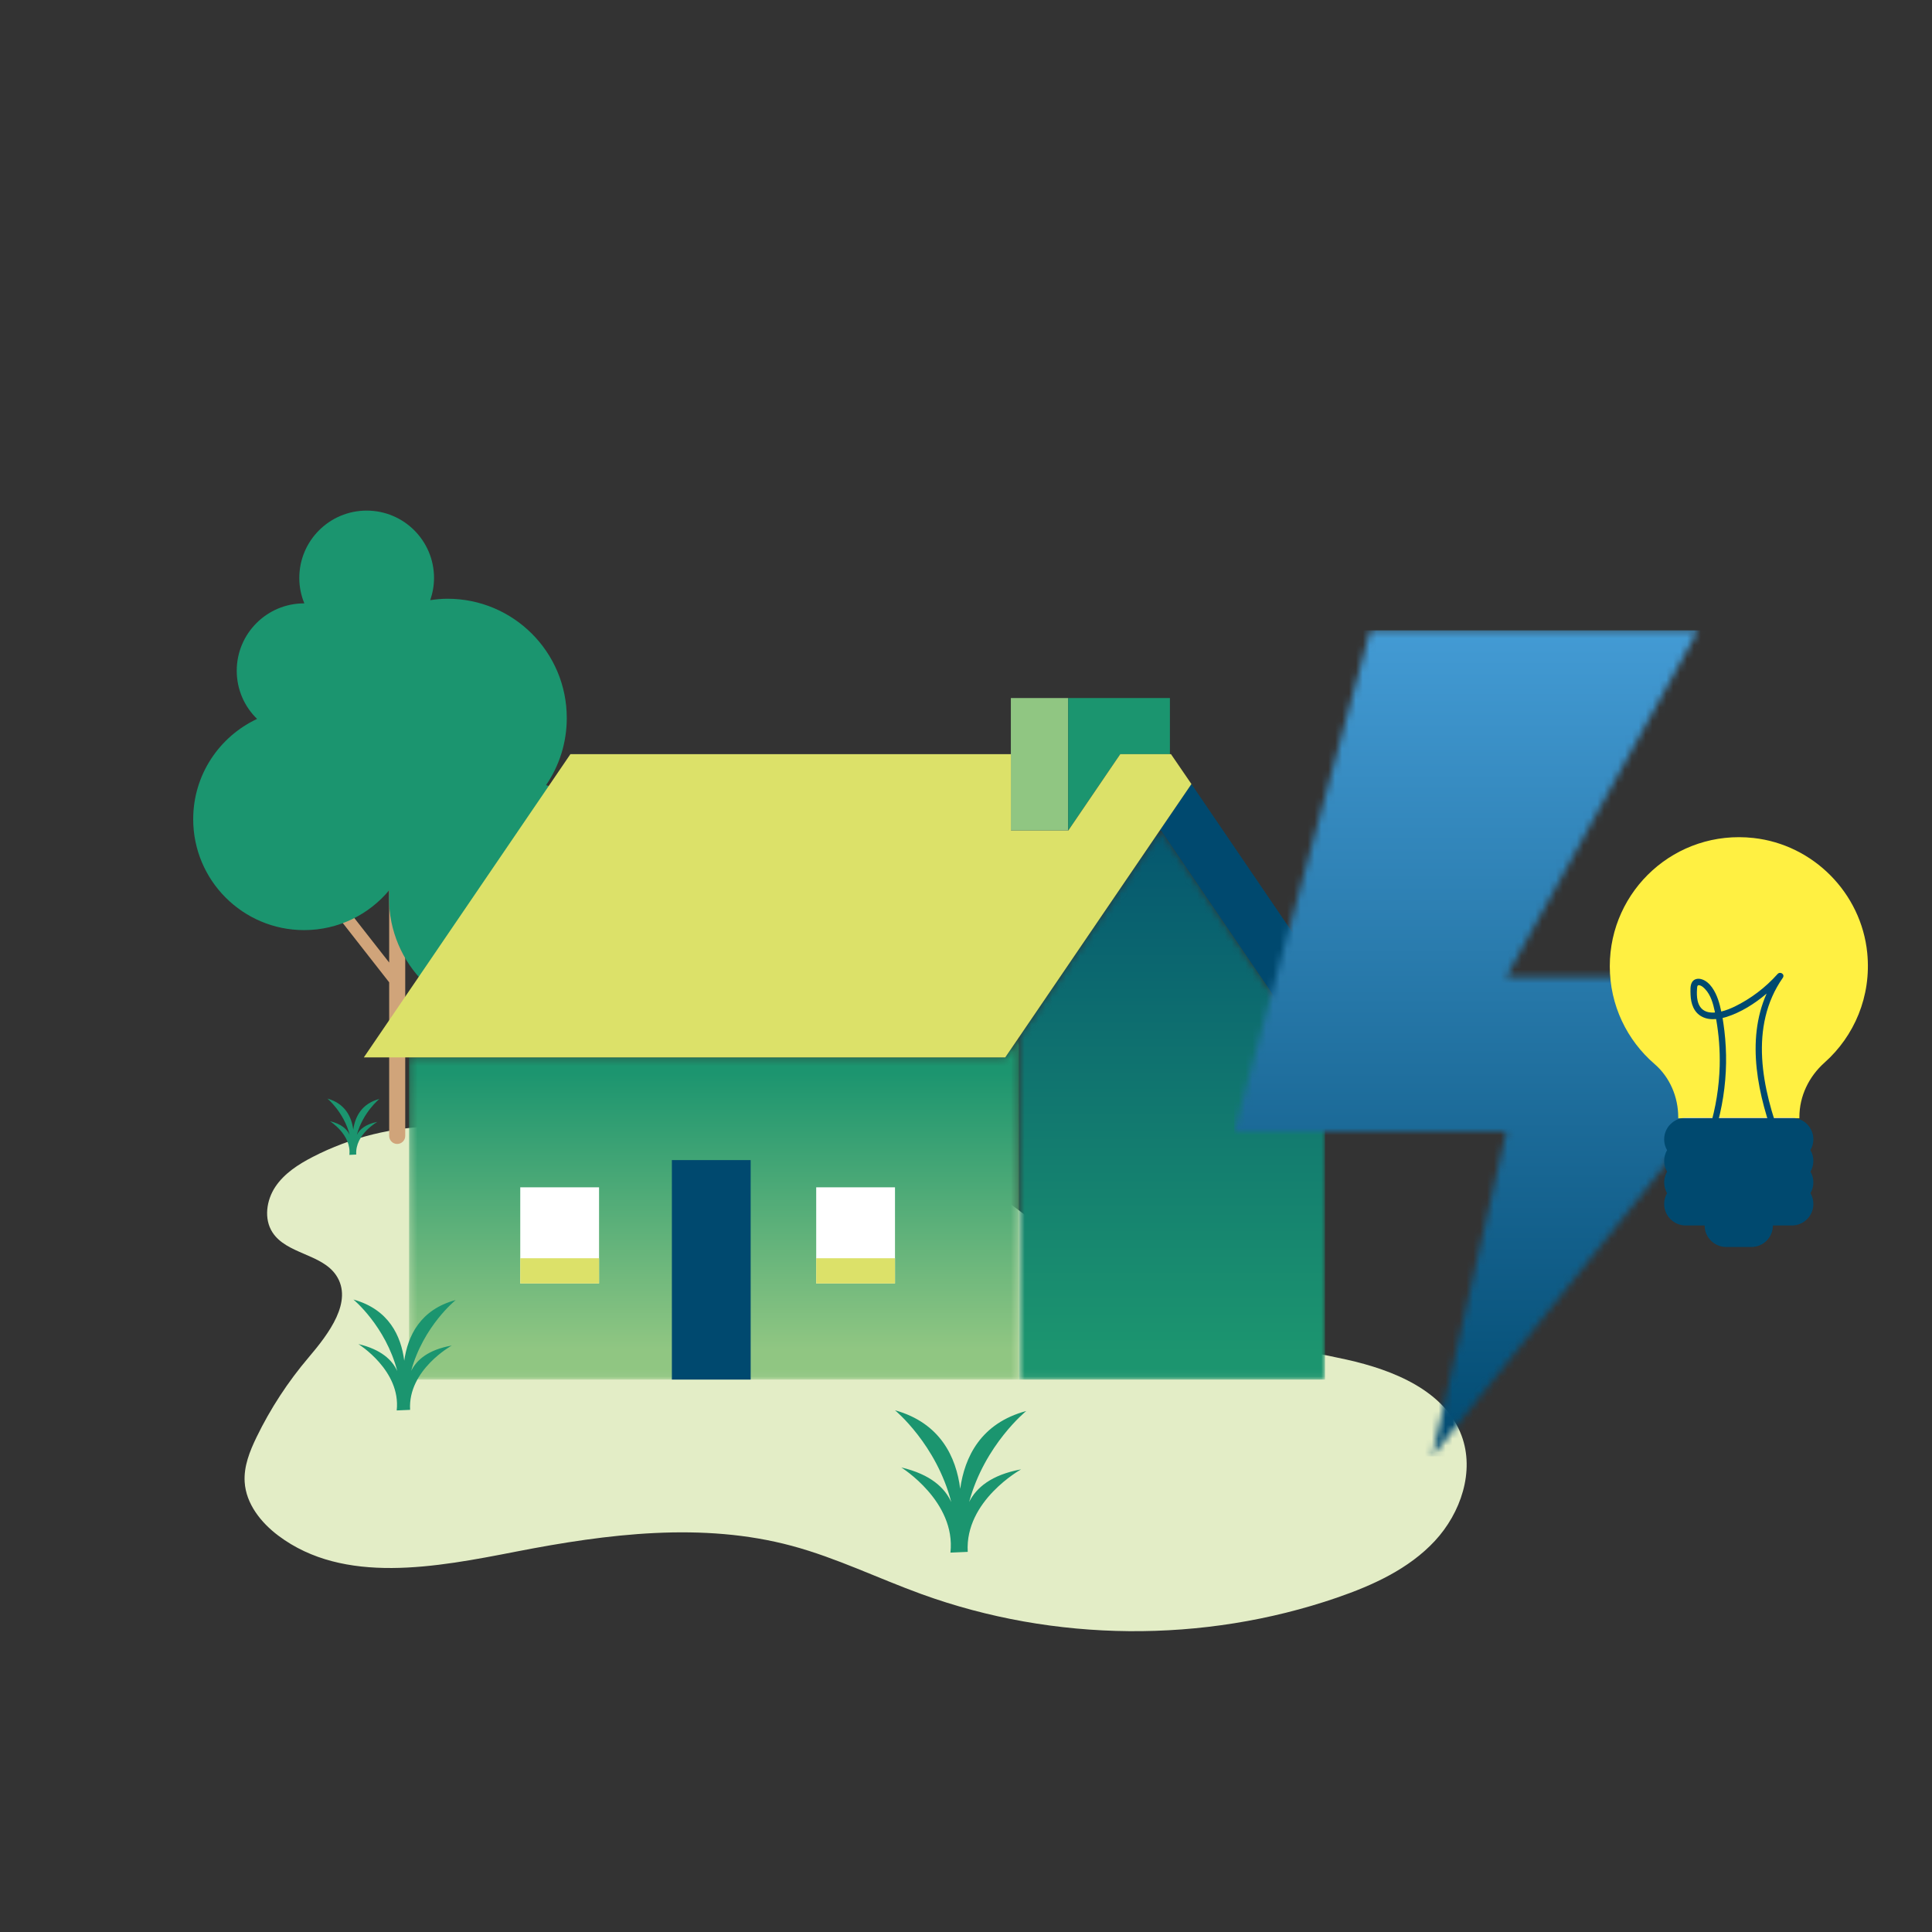 <?xml version="1.0" encoding="UTF-8"?>
<svg xmlns="http://www.w3.org/2000/svg" width="280" height="280" viewBox="0 0 280 280" fill="none">
  <rect x="0" y="0" width="280" height="280" fill="#333333" stroke="none"/>
  <path d="M63.262 163.248C57.05 163.284 50.849 164.819 45.319 167.673C43.244 168.741 41.205 170.06 39.91 171.991C38.615 173.934 38.219 176.621 39.478 178.588C41.517 181.766 46.627 181.694 48.726 184.837C51.22 188.591 47.658 193.281 44.732 196.723C41.745 200.237 39.202 204.123 37.187 208.273C36.192 210.324 35.316 212.519 35.46 214.786C35.652 217.94 37.823 220.675 40.354 222.57C49.865 229.707 63.178 227.14 74.849 224.861C88.042 222.294 101.811 220.543 114.789 224.045C121.242 225.784 127.287 228.759 133.571 231.038C152.786 238.006 174.399 238.198 193.733 231.554C198.963 229.754 204.18 227.38 207.946 223.326C211.713 219.272 213.752 213.239 211.82 208.057C209.386 201.545 201.949 198.558 195.173 197.047C188.24 195.488 181.116 194.66 174.423 192.261C160.162 187.14 149.38 175.434 136.438 167.565C118.651 156.759 96.426 153.508 76.288 158.774" fill="#E3EDC6"></path>
  <path d="M67.916 144.441C67.7 143.997 67.173 143.817 66.741 144.033L58.729 147.919V115.176C58.729 114.528 58.213 114.012 57.565 114.012C56.918 114.012 56.402 114.54 56.402 115.176V139.499L49.17 130.264C48.87 129.88 48.318 129.808 47.934 130.108C47.55 130.408 47.478 130.96 47.778 131.343L56.402 142.366V164.627C56.402 165.275 56.93 165.79 57.565 165.79C58.213 165.79 58.729 165.263 58.729 164.627V149.886L67.508 145.628C67.952 145.412 68.132 144.885 67.916 144.441Z" fill="#D0A47A"></path>
  <path d="M79.142 113.784C81.038 111.014 82.141 107.667 82.141 104.057C82.141 94.51 74.405 86.774 64.858 86.774C64.006 86.774 63.178 86.858 62.351 86.978C62.699 85.97 62.903 84.891 62.903 83.763C62.903 78.378 58.537 74 53.139 74C47.754 74 43.376 78.366 43.376 83.763C43.376 85.07 43.64 86.318 44.108 87.445C44.096 87.445 44.084 87.445 44.072 87.445C38.687 87.445 34.309 91.811 34.309 97.208C34.309 99.943 35.436 102.426 37.259 104.189C31.79 106.756 28 112.285 28 118.726C28 127.601 35.196 134.798 44.072 134.798C49.05 134.798 53.499 132.531 56.438 128.981C56.414 129.376 56.378 129.76 56.378 130.156C56.378 139.703 64.114 147.439 73.661 147.439C83.209 147.439 90.945 139.703 90.945 130.156C90.957 122.54 86.003 116.075 79.142 113.784Z" fill="#1B956F"></path>
  <mask id="mask0_10_381" style="mask-type:luminance" maskUnits="userSpaceOnUse" x="59" y="150" width="89" height="50">
    <path d="M145.685 153.257H59.28V199.937H147.7V150.294L145.685 153.257Z" fill="white"></path>
  </mask>
  <g mask="url(#mask0_10_381)">
    <path d="M147.7 150.294H59.28V199.937H147.7V150.294Z" fill="url(#paint0_linear_10_381)"></path>
  </g>
  <mask id="mask1_10_381" style="mask-type:luminance" maskUnits="userSpaceOnUse" x="147" y="120" width="46" height="80">
    <path d="M168.066 120.381L147.701 150.294V199.937H192.03V154.228H191.359L188.66 150.282L168.294 120.381H168.066Z" fill="white"></path>
  </mask>
  <g mask="url(#mask1_10_381)">
    <path d="M192.03 120.381H147.701V199.937H192.03V120.381Z" fill="url(#paint1_linear_10_381)"></path>
  </g>
  <path d="M154.813 101.166H146.501V120.369H154.813V101.166Z" fill="#90C682"></path>
  <path d="M108.792 168.129H97.374V199.937H108.792V168.129Z" fill="#00496F"></path>
  <path d="M86.819 172.075H75.4V186.012H86.819V172.075Z" fill="white"></path>
  <path d="M86.819 182.354H75.4V186.012H86.819V182.354Z" fill="#DCE169"></path>
  <path d="M129.71 172.075H118.291V186.012H129.71V172.075Z" fill="white"></path>
  <path d="M129.71 182.354H118.291V186.012H129.71V182.354Z" fill="#DCE169"></path>
  <path d="M169.554 101.166V109.298H162.357L161.554 110.474L154.813 120.369V101.166H169.554Z" fill="#1B956F"></path>
  <path d="M200.306 154.228H191.359L188.66 150.282L168.294 120.381H168.066L172.672 113.628L200.306 154.228Z" fill="#00496F"></path>
  <path d="M172.672 113.628L169.709 109.298H169.554H162.357L161.554 110.474L154.813 120.381H146.513V109.298H82.669L52.732 153.245H59.28H145.685L147.7 150.294L168.066 120.381" fill="#DCE169"></path>
  <path d="M59.592 198.678C61.343 192.189 66.045 188.411 66.045 188.411C60.888 189.79 59.089 193.64 58.585 197.203C58.129 193.628 56.366 189.766 51.221 188.339C51.221 188.339 55.886 192.189 57.577 198.714C56.858 197.107 55.239 195.571 51.94 194.792C51.94 194.792 58.129 198.63 57.493 204.411L59.436 204.327C59.089 198.534 65.469 195.008 65.469 195.008C62.075 195.607 60.384 197.083 59.592 198.678Z" fill="#1B956F"></path>
  <path d="M140.456 217.676C142.711 209.353 148.732 204.495 148.732 204.495C142.111 206.27 139.796 211.2 139.161 215.769C138.573 211.188 136.306 206.234 129.709 204.387C129.709 204.387 135.706 209.317 137.865 217.7C136.93 215.626 134.867 213.67 130.621 212.675C130.621 212.675 138.561 217.605 137.745 225.017L140.252 224.909C139.808 217.473 147.988 212.951 147.988 212.951C143.646 213.742 141.475 215.638 140.456 217.676Z" fill="#1B956F"></path>
  <path d="M51.712 164.483C52.6 161.185 54.987 159.266 54.987 159.266C52.36 159.961 51.448 161.916 51.197 163.727C50.957 161.916 50.069 159.949 47.454 159.218C47.454 159.218 49.829 161.173 50.681 164.483C50.309 163.667 49.493 162.888 47.814 162.492C47.814 162.492 50.957 164.447 50.633 167.374L51.628 167.326C51.448 164.375 54.699 162.588 54.699 162.588C52.972 162.924 52.108 163.679 51.712 164.483Z" fill="#1B956F"></path>
  <mask id="mask2_10_381" style="mask-type:luminance" maskUnits="userSpaceOnUse" x="178" y="91" width="86" height="121">
    <path d="M198.591 91.355L178.861 163.991H218.321L207.551 211.08L263.155 141.574H218.321L246.111 91.355H198.591Z" fill="white"></path>
  </mask>
  <g mask="url(#mask2_10_381)">
    <path d="M263.155 91.355H178.861V211.068H263.155V91.355Z" fill="url(#paint2_linear_10_381)"></path>
  </g>
  <path d="M260.324 162.072H243.677C243.881 162.036 244.097 162.012 244.3 162.012H259.701C259.905 162.012 260.121 162.036 260.324 162.072Z" fill="#DADADA"></path>
  <path d="M264.438 153.988C262.16 156.015 260.78 158.858 260.78 161.904V162.072H260.324C260.121 162.036 259.917 162.012 259.701 162.012H244.3C244.085 162.012 243.869 162.036 243.677 162.072H243.221V161.916C243.221 158.978 242.01 156.123 239.791 154.204C235.809 150.774 233.302 145.7 233.302 140.039C233.302 129.005 242.849 120.201 254.136 121.448C262.807 122.408 269.752 129.436 270.615 138.108C271.239 144.417 268.72 150.174 264.438 153.988Z" fill="#FFF042"></path>
  <path d="M260.324 162.072H243.677C243.881 162.036 244.097 162.012 244.3 162.012H259.701C259.905 162.012 260.121 162.036 260.324 162.072Z" fill="#DADADA"></path>
  <path d="M257.614 141.167C255.875 143.122 253.752 144.729 251.401 145.88C250.849 146.144 250.166 146.432 249.458 146.6C249.338 146.012 249.194 145.436 249.002 144.873C248.606 143.721 247.839 142.27 246.579 141.91C246.112 141.778 245.572 141.85 245.272 142.27C244.912 142.762 244.996 143.589 245.008 144.165C245.056 145.448 245.476 146.744 246.687 147.356C247.311 147.679 248.019 147.751 248.714 147.691C249.11 149.934 249.29 152.225 249.23 154.504C249.146 157.538 248.666 160.537 247.791 163.439C247.623 164.003 248.486 164.327 248.654 163.763C249.59 160.621 250.106 157.359 250.154 154.072C250.178 152.513 250.094 150.954 249.914 149.406C249.842 148.783 249.746 148.159 249.65 147.535C249.83 147.487 250.01 147.439 250.19 147.391C252.313 146.72 254.292 145.472 256.031 143.997C252.984 150.834 254.795 158.894 257.398 165.718C257.614 166.27 258.441 165.874 258.226 165.323C255.383 157.85 253.44 148.771 258.381 141.706C258.717 141.191 257.998 140.735 257.614 141.167ZM246.028 145.017C245.908 144.465 245.908 143.901 245.944 143.338C245.968 142.966 245.968 142.666 246.411 142.822C246.699 142.918 246.939 143.158 247.143 143.373C247.935 144.225 248.271 145.424 248.51 146.54C248.522 146.612 248.534 146.672 248.546 146.744C247.383 146.828 246.351 146.456 246.028 145.017Z" fill="#00496F"></path>
  <path d="M262.807 168.249C262.807 168.813 262.651 169.353 262.387 169.808C262.651 170.264 262.807 170.804 262.807 171.368C262.807 171.931 262.651 172.471 262.387 172.927C262.651 173.383 262.807 173.91 262.807 174.486C262.807 175.35 262.459 176.129 261.896 176.693C261.332 177.257 260.552 177.604 259.701 177.604H256.942C256.942 178.468 256.594 179.248 256.031 179.811C255.467 180.375 254.687 180.723 253.824 180.723H250.166C248.45 180.723 247.047 179.32 247.047 177.604H244.3C242.585 177.604 241.182 176.213 241.182 174.486C241.182 173.922 241.338 173.383 241.602 172.927C241.338 172.471 241.182 171.931 241.182 171.368C241.182 170.804 241.338 170.264 241.602 169.808C241.338 169.353 241.182 168.813 241.182 168.249C241.182 167.685 241.338 167.146 241.602 166.69C241.338 166.234 241.182 165.694 241.182 165.131C241.182 164.267 241.53 163.487 242.094 162.924C242.525 162.492 243.065 162.192 243.677 162.072H260.324C261.74 162.36 262.807 163.619 262.807 165.131C262.807 165.694 262.651 166.222 262.387 166.678V166.69C262.651 167.146 262.807 167.673 262.807 168.249Z" fill="#00496F"></path>
  <defs>
    <linearGradient id="paint0_linear_10_381" x1="103.492" y1="195.635" x2="103.492" y2="155.48" gradientUnits="userSpaceOnUse">
      <stop stop-color="#90C682"></stop>
      <stop offset="0.001" stop-color="#90C682"></stop>
      <stop offset="1" stop-color="#1C956F"></stop>
    </linearGradient>
    <linearGradient id="paint1_linear_10_381" x1="169.876" y1="196.101" x2="169.876" y2="103.966" gradientUnits="userSpaceOnUse">
      <stop stop-color="#1C956F"></stop>
      <stop offset="0.001" stop-color="#1C956F"></stop>
      <stop offset="1" stop-color="#00496F"></stop>
    </linearGradient>
    <linearGradient id="paint2_linear_10_381" x1="221.031" y1="87.963" x2="221.031" y2="212.957" gradientUnits="userSpaceOnUse">
      <stop stop-color="#459DD7"></stop>
      <stop offset="1" stop-color="#00496F"></stop>
    </linearGradient>
  </defs>
</svg>
